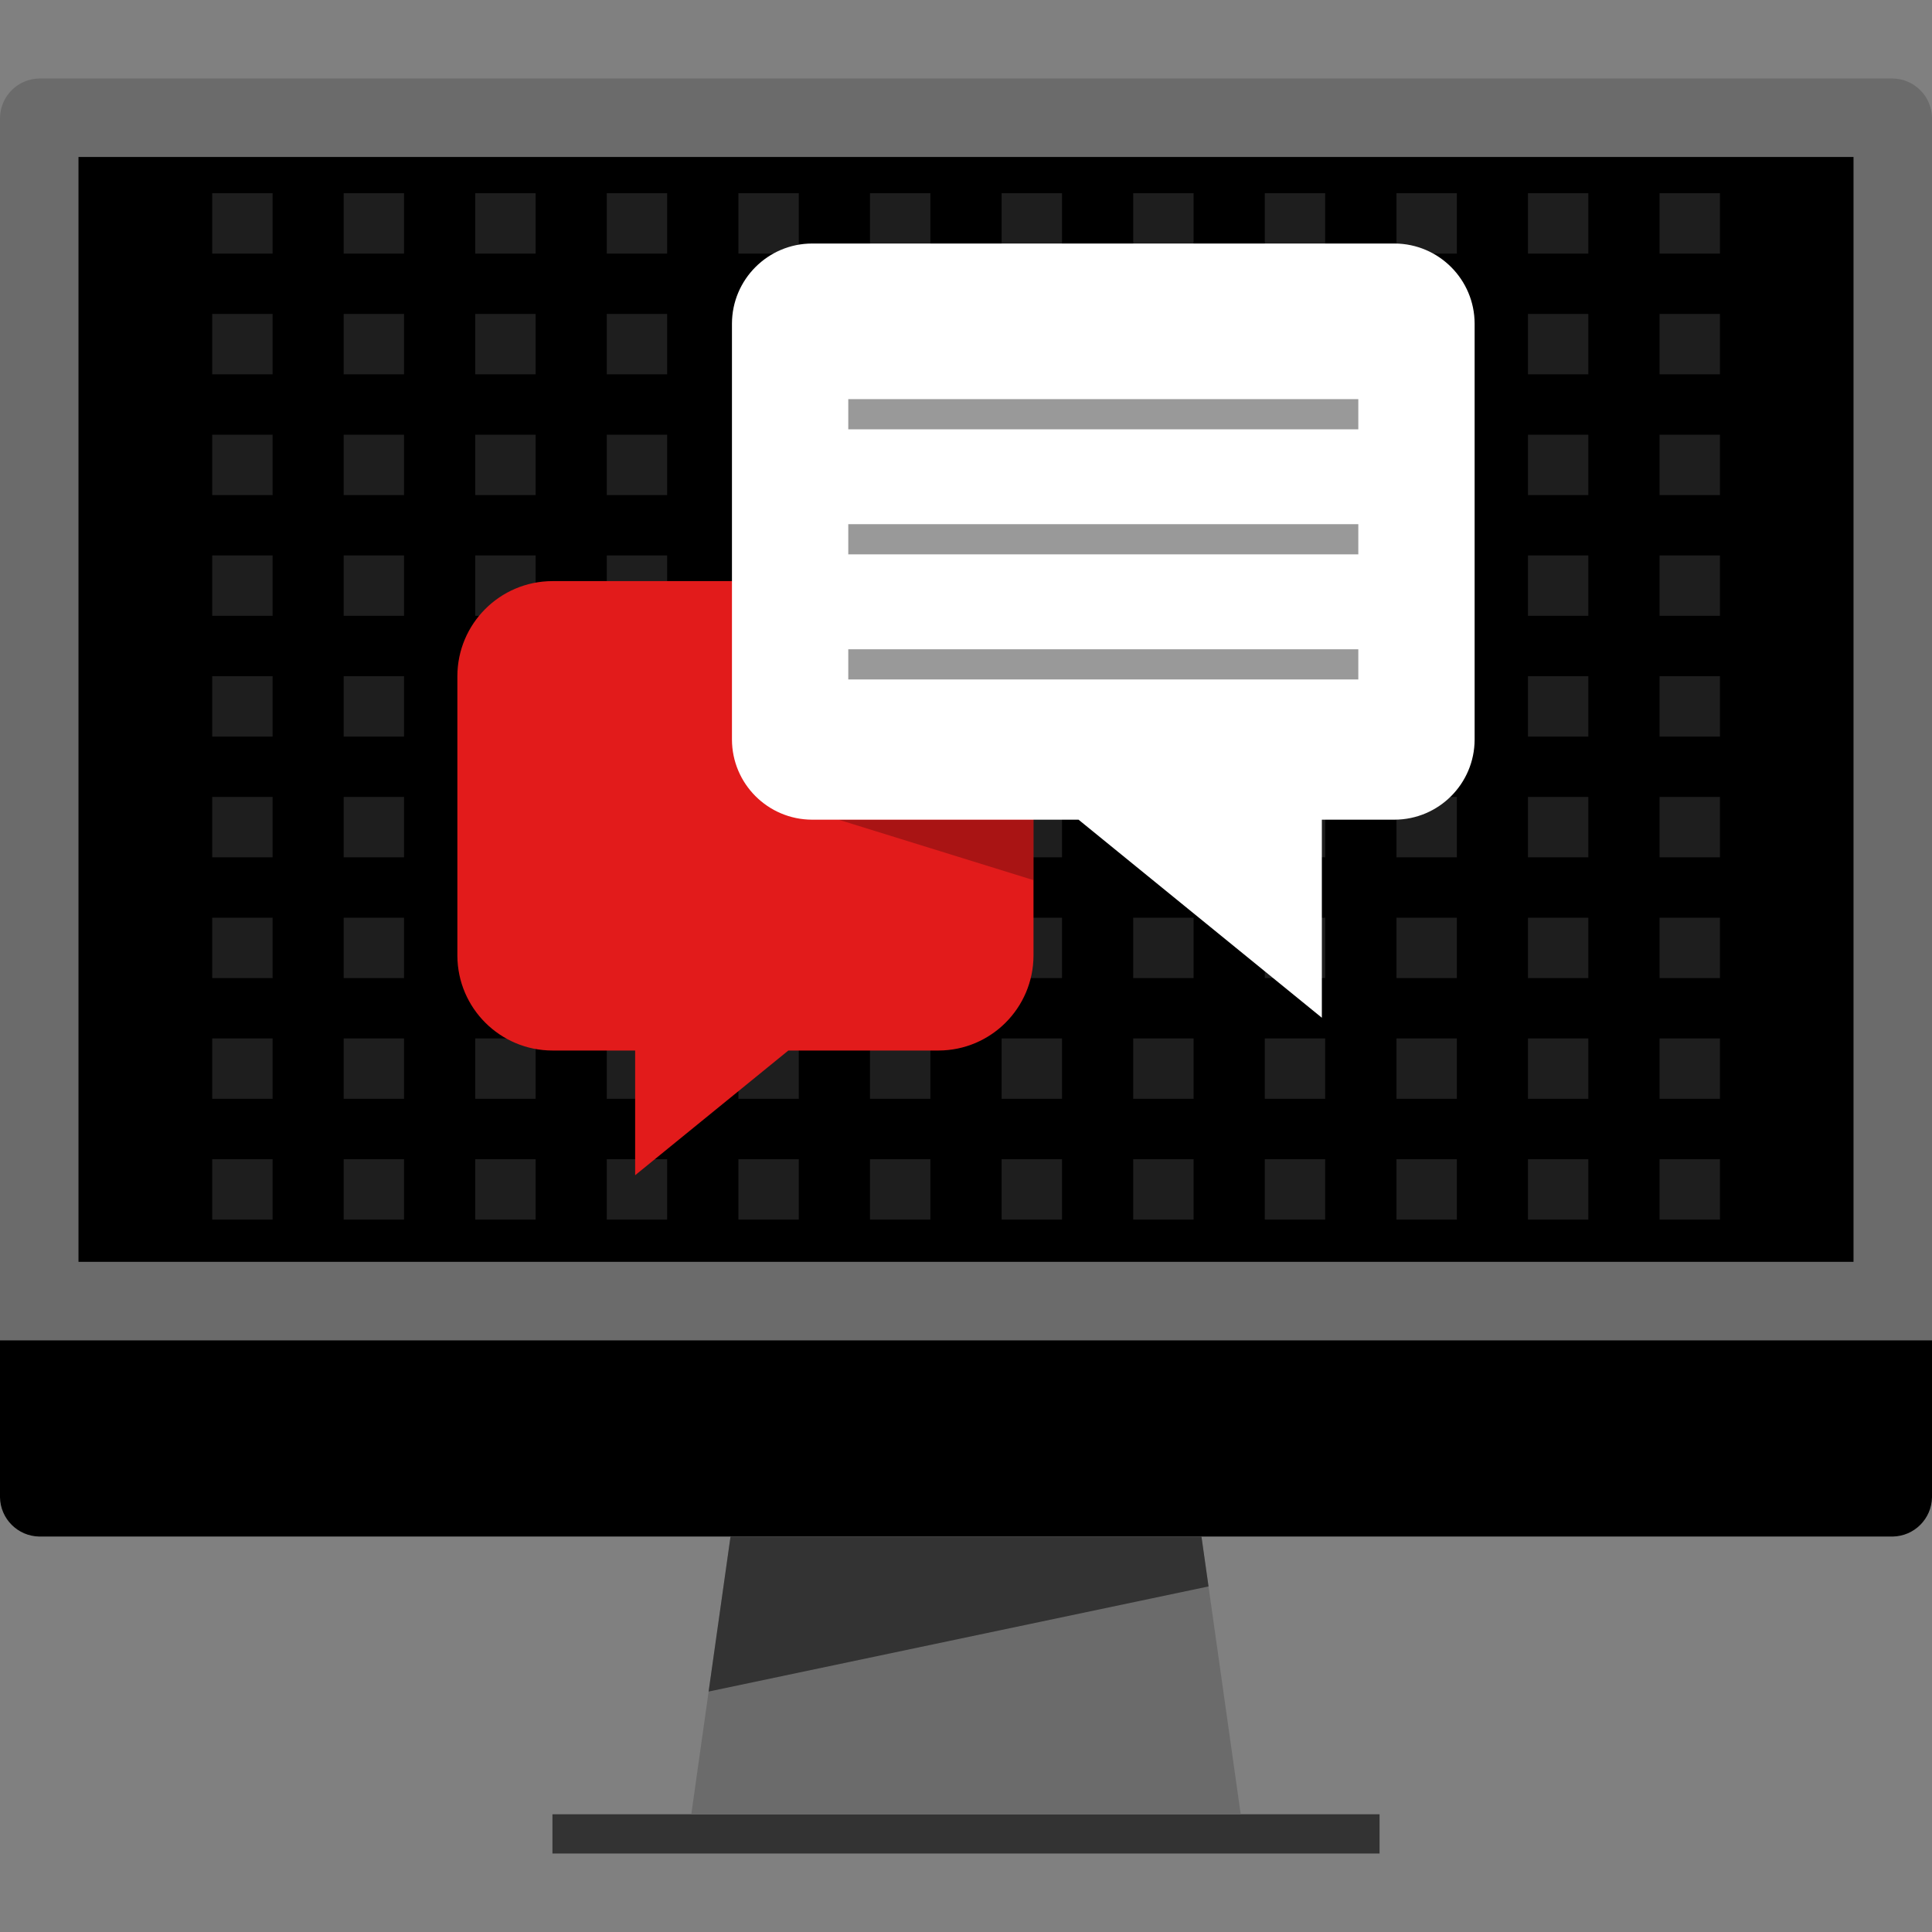 <?xml version="1.0" encoding="iso-8859-1"?>
<!-- Generator: Adobe Illustrator 19.0.0, SVG Export Plug-In . SVG Version: 6.00 Build 0)  -->
<svg version="1.1" id="Layer_1" xmlns="http://www.w3.org/2000/svg" xmlns:xlink="http://www.w3.org/1999/xlink" x="0px" y="0px"
	 viewBox="0 0 512 512" style="enable-background:new 0 0 512 512;" xml:space="preserve">
<rect x="0" y="0" width="512" height="512" fill="#808080" stroke="none"/>
<path style="fill:#6B6B6B;" d="M0,355.2v-324c0.104-5.704,4.696-10.296,10.4-10.4h491.2c5.704,0.104,10.296,4.696,10.4,10.4v324H0z"
	/>
<path d="M512,355.2v41.6c-0.104,5.704-4.696,10.296-10.4,10.4H10.4c-5.704-0.104-10.296-4.696-10.4-10.4v-41.6H512z"/>
<rect x="146.4" y="480.8" style="fill:#333333;" width="219.2" height="10.4"/>
<polygon style="fill:#6B6B6B;" points="328.8,480.8 183.2,480.8 193.6,407.2 318.4,407.2 "/>
<rect x="20.8" y="41.6" width="470.4" height="292.8"/>
<polygon style="fill:#333333;" points="318.4,407.2 193.6,407.2 187.792,448.28 320.272,420.424 "/>
<g style="opacity:0.12;">
	<rect x="56.24" y="51.2" style="fill:#FFFFFF;" width="16" height="16"/>
	<rect x="91.072" y="51.2" style="fill:#FFFFFF;" width="16" height="16"/>
	<rect x="125.944" y="51.2" style="fill:#FFFFFF;" width="16" height="16"/>
	<rect x="160.8" y="51.2" style="fill:#FFFFFF;" width="16" height="16"/>
	<rect x="195.688" y="51.2" style="fill:#FFFFFF;" width="16" height="16"/>
	<rect x="230.56" y="51.2" style="fill:#FFFFFF;" width="16" height="16"/>
	<rect x="265.44" y="51.2" style="fill:#FFFFFF;" width="16" height="16"/>
	<rect x="300.312" y="51.2" style="fill:#FFFFFF;" width="16" height="16"/>
	<rect x="335.184" y="51.2" style="fill:#FFFFFF;" width="16" height="16"/>
	<rect x="370.08" y="51.2" style="fill:#FFFFFF;" width="16" height="16"/>
	<rect x="404.928" y="51.2" style="fill:#FFFFFF;" width="16" height="16"/>
	<rect x="439.8" y="51.2" style="fill:#FFFFFF;" width="16" height="16"/>
	<rect x="56.24" y="83.2" style="fill:#FFFFFF;" width="16" height="16"/>
	<rect x="91.072" y="83.2" style="fill:#FFFFFF;" width="16" height="16"/>
	<rect x="125.944" y="83.2" style="fill:#FFFFFF;" width="16" height="16"/>
	<rect x="160.8" y="83.2" style="fill:#FFFFFF;" width="16" height="16"/>
	<rect x="195.688" y="83.2" style="fill:#FFFFFF;" width="16" height="16"/>
	<rect x="230.56" y="83.2" style="fill:#FFFFFF;" width="16" height="16"/>
	<rect x="265.44" y="83.2" style="fill:#FFFFFF;" width="16" height="16"/>
	<rect x="300.312" y="83.2" style="fill:#FFFFFF;" width="16" height="16"/>
	<rect x="335.184" y="83.2" style="fill:#FFFFFF;" width="16" height="16"/>
	<rect x="370.08" y="83.2" style="fill:#FFFFFF;" width="16" height="16"/>
	<rect x="404.928" y="83.2" style="fill:#FFFFFF;" width="16" height="16"/>
	<rect x="439.8" y="83.2" style="fill:#FFFFFF;" width="16" height="16"/>
	<rect x="56.24" y="115.2" style="fill:#FFFFFF;" width="16" height="16"/>
	<rect x="91.072" y="115.2" style="fill:#FFFFFF;" width="16" height="16"/>
	<rect x="125.944" y="115.2" style="fill:#FFFFFF;" width="16" height="16"/>
	<rect x="160.8" y="115.2" style="fill:#FFFFFF;" width="16" height="16"/>
	<rect x="195.688" y="115.2" style="fill:#FFFFFF;" width="16" height="16"/>
	<rect x="230.56" y="115.2" style="fill:#FFFFFF;" width="16" height="16"/>
	<rect x="265.44" y="115.2" style="fill:#FFFFFF;" width="16" height="16"/>
	<rect x="300.312" y="115.2" style="fill:#FFFFFF;" width="16" height="16"/>
	<rect x="335.184" y="115.2" style="fill:#FFFFFF;" width="16" height="16"/>
	<rect x="370.08" y="115.2" style="fill:#FFFFFF;" width="16" height="16"/>
	<rect x="404.928" y="115.2" style="fill:#FFFFFF;" width="16" height="16"/>
	<rect x="439.8" y="115.2" style="fill:#FFFFFF;" width="16" height="16"/>
	<rect x="56.24" y="147.2" style="fill:#FFFFFF;" width="16" height="16"/>
	<rect x="91.072" y="147.2" style="fill:#FFFFFF;" width="16" height="16"/>
	<rect x="125.944" y="147.2" style="fill:#FFFFFF;" width="16" height="16"/>
	<rect x="160.8" y="147.2" style="fill:#FFFFFF;" width="16" height="16"/>
	<rect x="195.688" y="147.2" style="fill:#FFFFFF;" width="16" height="16"/>
	<rect x="230.56" y="147.2" style="fill:#FFFFFF;" width="16" height="16"/>
	<rect x="265.44" y="147.2" style="fill:#FFFFFF;" width="16" height="16"/>
	<rect x="300.312" y="147.2" style="fill:#FFFFFF;" width="16" height="16"/>
	<rect x="335.184" y="147.2" style="fill:#FFFFFF;" width="16" height="16"/>
	<rect x="370.08" y="147.2" style="fill:#FFFFFF;" width="16" height="16"/>
	<rect x="404.928" y="147.2" style="fill:#FFFFFF;" width="16" height="16"/>
	<rect x="439.8" y="147.2" style="fill:#FFFFFF;" width="16" height="16"/>
	<rect x="56.24" y="179.2" style="fill:#FFFFFF;" width="16" height="16"/>
	<rect x="91.072" y="179.2" style="fill:#FFFFFF;" width="16" height="16"/>
	<rect x="125.944" y="179.2" style="fill:#FFFFFF;" width="16" height="16"/>
	<rect x="160.8" y="179.2" style="fill:#FFFFFF;" width="16" height="16"/>
	<rect x="195.688" y="179.2" style="fill:#FFFFFF;" width="16" height="16"/>
	<rect x="230.56" y="179.2" style="fill:#FFFFFF;" width="16" height="16"/>
	<rect x="265.44" y="179.2" style="fill:#FFFFFF;" width="16" height="16"/>
	<rect x="300.312" y="179.2" style="fill:#FFFFFF;" width="16" height="16"/>
	<rect x="335.184" y="179.2" style="fill:#FFFFFF;" width="16" height="16"/>
	<rect x="370.08" y="179.2" style="fill:#FFFFFF;" width="16" height="16"/>
	<rect x="404.928" y="179.2" style="fill:#FFFFFF;" width="16" height="16"/>
	<rect x="439.8" y="179.2" style="fill:#FFFFFF;" width="16" height="16"/>
	<rect x="56.24" y="211.2" style="fill:#FFFFFF;" width="16" height="16"/>
	<rect x="91.072" y="211.2" style="fill:#FFFFFF;" width="16" height="16"/>
	<rect x="125.944" y="211.2" style="fill:#FFFFFF;" width="16" height="16"/>
	<rect x="160.8" y="211.2" style="fill:#FFFFFF;" width="16" height="16"/>
	<rect x="195.688" y="211.2" style="fill:#FFFFFF;" width="16" height="16"/>
	<rect x="230.56" y="211.2" style="fill:#FFFFFF;" width="16" height="16"/>
	<rect x="265.44" y="211.2" style="fill:#FFFFFF;" width="16" height="16"/>
	<rect x="300.312" y="211.2" style="fill:#FFFFFF;" width="16" height="16"/>
	<rect x="335.184" y="211.2" style="fill:#FFFFFF;" width="16" height="16"/>
	<rect x="370.08" y="211.2" style="fill:#FFFFFF;" width="16" height="16"/>
	<rect x="404.928" y="211.2" style="fill:#FFFFFF;" width="16" height="16"/>
	<rect x="439.8" y="211.2" style="fill:#FFFFFF;" width="16" height="16"/>
	<rect x="56.24" y="243.2" style="fill:#FFFFFF;" width="16" height="16"/>
	<rect x="91.072" y="243.2" style="fill:#FFFFFF;" width="16" height="16"/>
	<rect x="125.944" y="243.2" style="fill:#FFFFFF;" width="16" height="16"/>
	<rect x="160.8" y="243.2" style="fill:#FFFFFF;" width="16" height="16"/>
	<rect x="195.688" y="243.2" style="fill:#FFFFFF;" width="16" height="16"/>
	<rect x="230.56" y="243.2" style="fill:#FFFFFF;" width="16" height="16"/>
	<rect x="265.44" y="243.2" style="fill:#FFFFFF;" width="16" height="16"/>
	<rect x="300.312" y="243.2" style="fill:#FFFFFF;" width="16" height="16"/>
	<rect x="335.184" y="243.2" style="fill:#FFFFFF;" width="16" height="16"/>
	<rect x="370.08" y="243.2" style="fill:#FFFFFF;" width="16" height="16"/>
	<rect x="404.928" y="243.2" style="fill:#FFFFFF;" width="16" height="16"/>
	<rect x="439.8" y="243.2" style="fill:#FFFFFF;" width="16" height="16"/>
	<rect x="56.24" y="275.2" style="fill:#FFFFFF;" width="16" height="16"/>
	<rect x="91.072" y="275.2" style="fill:#FFFFFF;" width="16" height="16"/>
	<rect x="125.944" y="275.2" style="fill:#FFFFFF;" width="16" height="16"/>
	<rect x="160.8" y="275.2" style="fill:#FFFFFF;" width="16" height="16"/>
	<rect x="195.688" y="275.2" style="fill:#FFFFFF;" width="16" height="16"/>
	<rect x="230.56" y="275.2" style="fill:#FFFFFF;" width="16" height="16"/>
	<rect x="265.44" y="275.2" style="fill:#FFFFFF;" width="16" height="16"/>
	<rect x="300.312" y="275.2" style="fill:#FFFFFF;" width="16" height="16"/>
	<rect x="335.184" y="275.2" style="fill:#FFFFFF;" width="16" height="16"/>
	<rect x="370.08" y="275.2" style="fill:#FFFFFF;" width="16" height="16"/>
	<rect x="404.928" y="275.2" style="fill:#FFFFFF;" width="16" height="16"/>
	<rect x="439.8" y="275.2" style="fill:#FFFFFF;" width="16" height="16"/>
	<rect x="56.24" y="307.2" style="fill:#FFFFFF;" width="16" height="16"/>
	<rect x="91.072" y="307.2" style="fill:#FFFFFF;" width="16" height="16"/>
	<rect x="125.944" y="307.2" style="fill:#FFFFFF;" width="16" height="16"/>
	<rect x="160.8" y="307.2" style="fill:#FFFFFF;" width="16" height="16"/>
	<rect x="195.688" y="307.2" style="fill:#FFFFFF;" width="16" height="16"/>
	<rect x="230.56" y="307.2" style="fill:#FFFFFF;" width="16" height="16"/>
	<rect x="265.44" y="307.2" style="fill:#FFFFFF;" width="16" height="16"/>
	<rect x="300.312" y="307.2" style="fill:#FFFFFF;" width="16" height="16"/>
	<rect x="335.184" y="307.2" style="fill:#FFFFFF;" width="16" height="16"/>
	<rect x="370.08" y="307.2" style="fill:#FFFFFF;" width="16" height="16"/>
	<rect x="404.928" y="307.2" style="fill:#FFFFFF;" width="16" height="16"/>
	<rect x="439.8" y="307.2" style="fill:#FFFFFF;" width="16" height="16"/>
</g>
<path style="fill:#E21B1B;" d="M248.736,154H146.4c-13.904,0.024-25.176,11.296-25.192,25.2v74.096
	c0.072,13.872,11.32,25.08,25.192,25.104h21.92v33.048l40.6-33.048h39.808c13.88-0.04,25.12-11.28,25.16-25.16V179.2
	C273.872,165.312,262.624,154.048,248.736,154z"/>
<g style="opacity:0.25;">
	<polygon points="273.896,217.224 273.896,233.248 222.216,217.224 	"/>
</g>
<path style="fill:#FFFFFF;" d="M369.6,64.536H215.2c-11.704,0.032-21.192,9.52-21.224,21.224V196
	c0.032,11.704,9.52,21.192,21.224,21.224h70.624l64.48,52.488v-52.488H369.6c11.696-0.056,21.16-9.528,21.192-21.224V85.76
	C390.76,74.064,381.296,64.592,369.6,64.536z"/>
<g>
	<rect x="224.8" y="105.776" style="fill:#999999;" width="135.168" height="8"/>
	<rect x="224.8" y="138.912" style="fill:#999999;" width="135.168" height="8"/>
	<rect x="224.8" y="172.064" style="fill:#999999;" width="135.168" height="8"/>
</g>
<g>
</g>
<g>
</g>
<g>
</g>
<g>
</g>
<g>
</g>
<g>
</g>
<g>
</g>
<g>
</g>
<g>
</g>
<g>
</g>
<g>
</g>
<g>
</g>
<g>
</g>
<g>
</g>
<g>
</g>
</svg>
